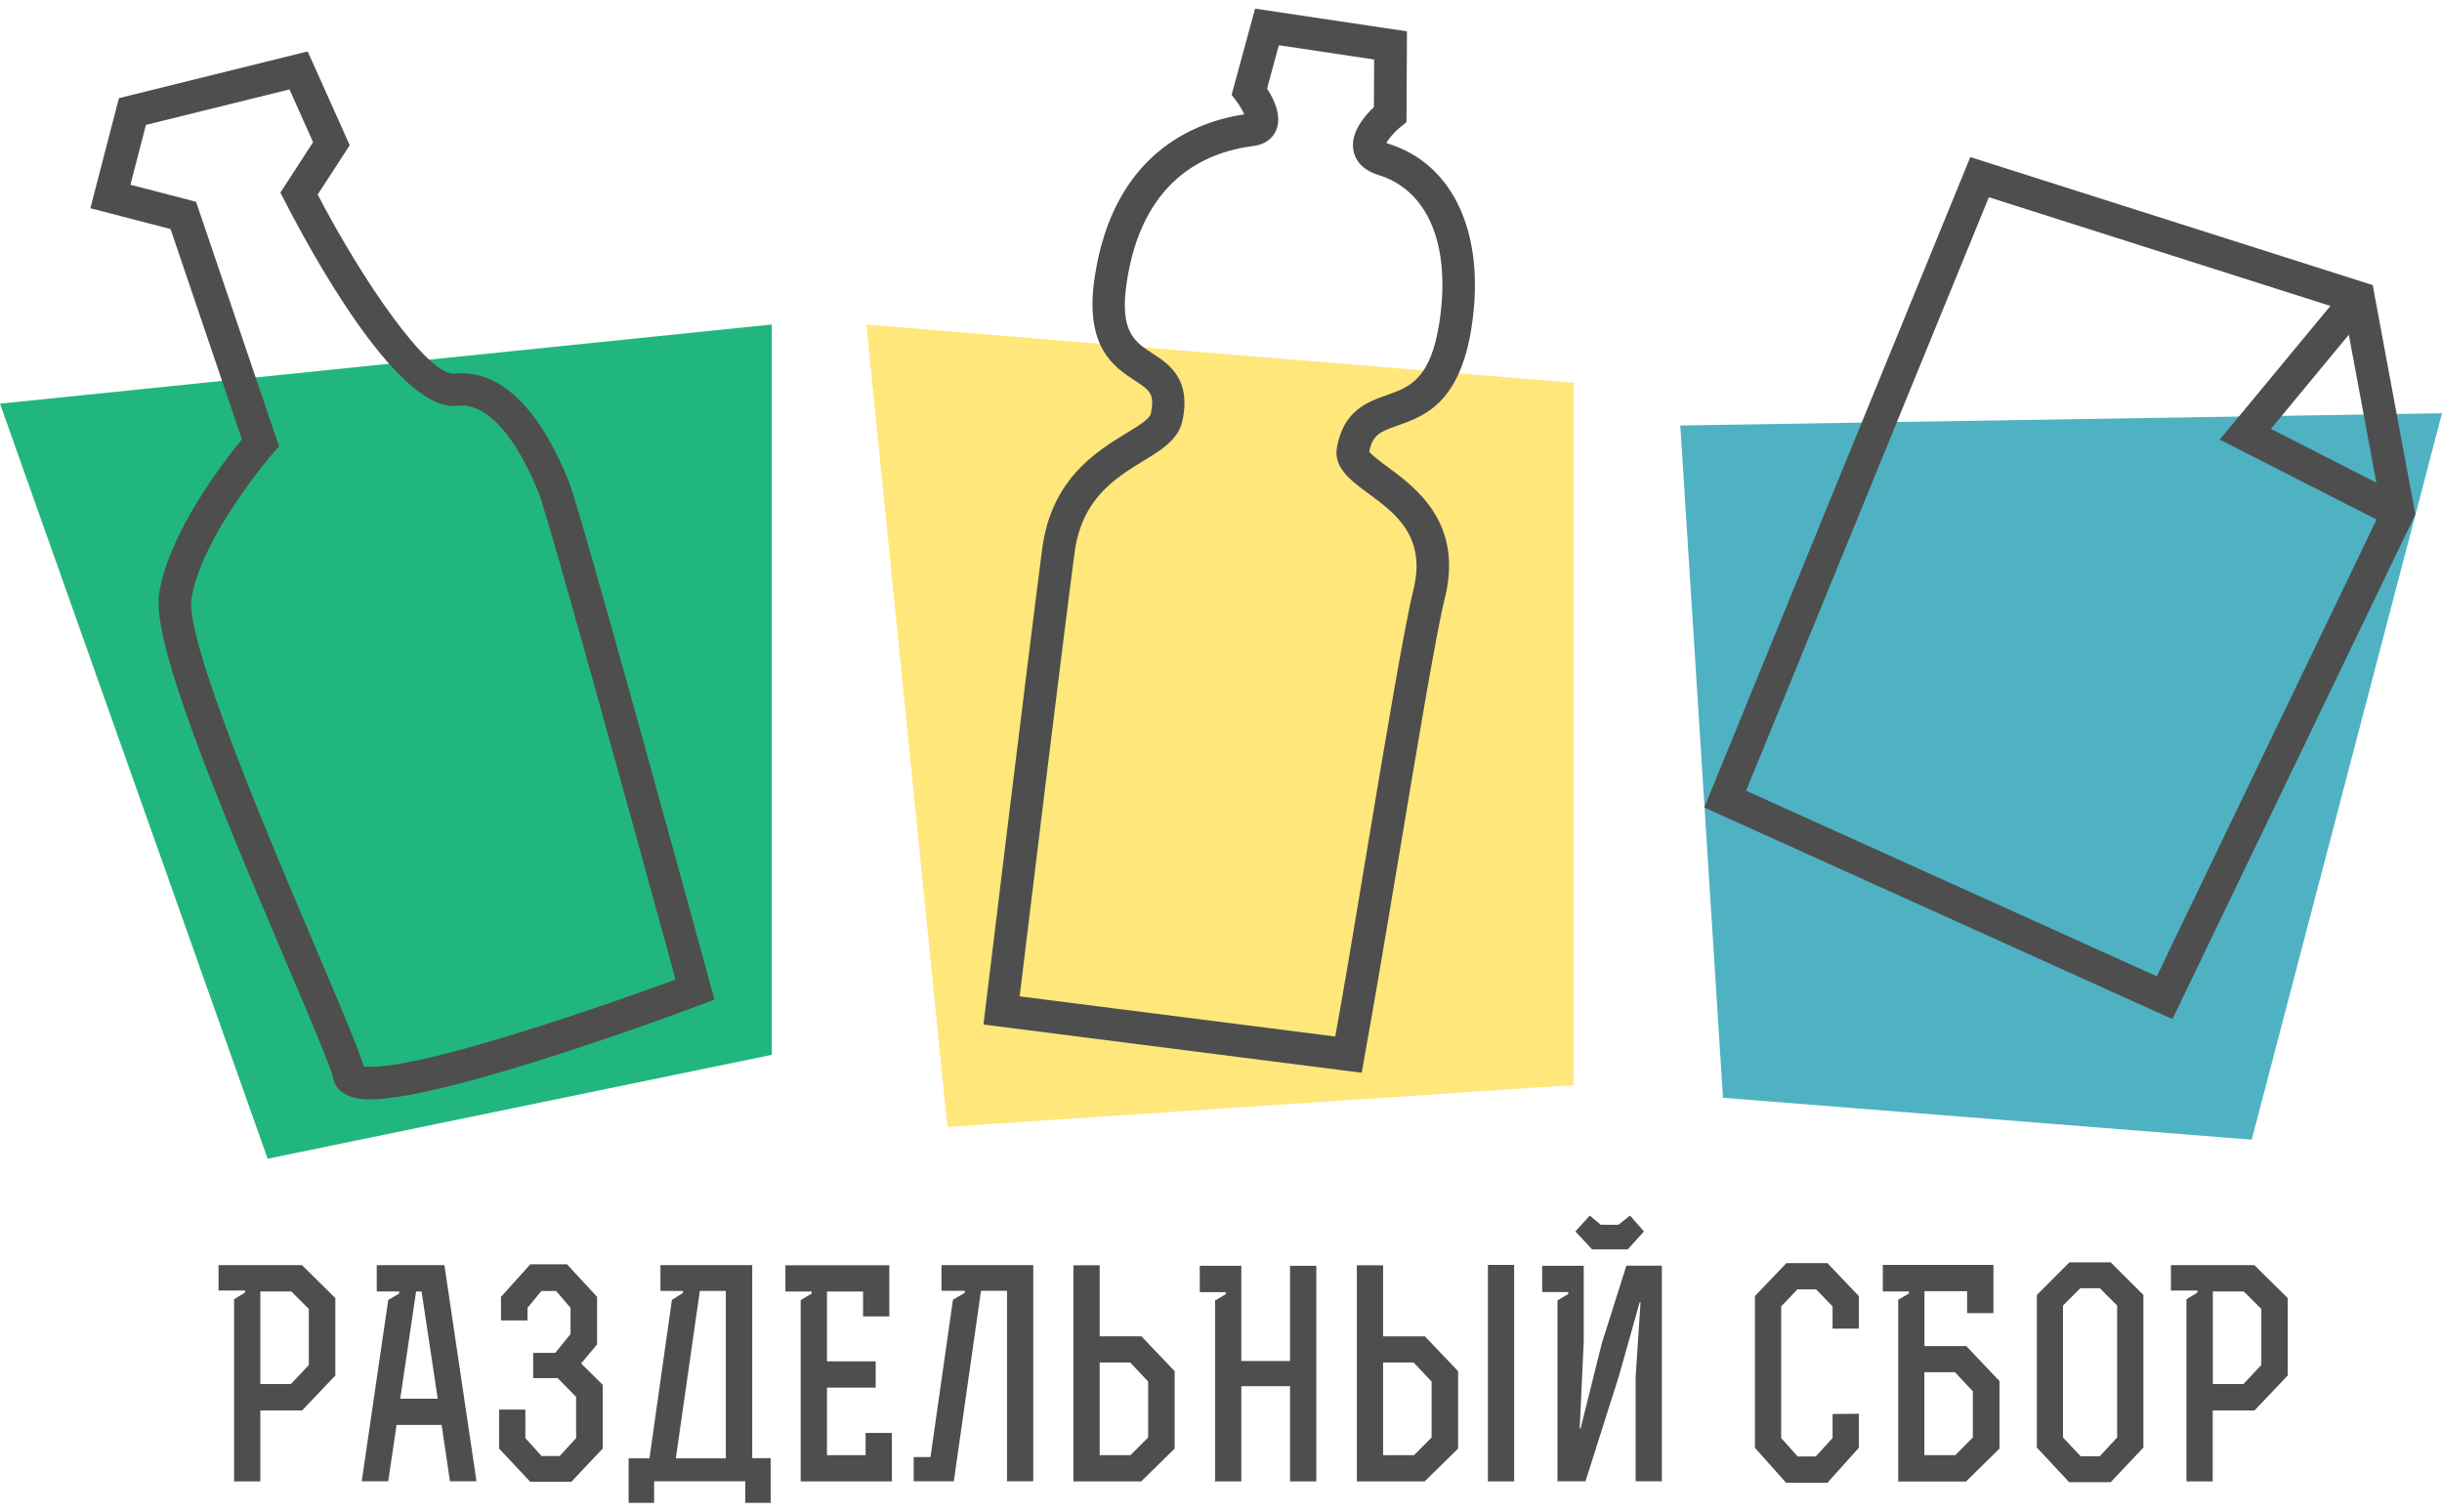 <?xml version="1.0" encoding="UTF-8"?> <svg xmlns="http://www.w3.org/2000/svg" width="84" height="52" viewBox="0 0 84 52" fill="none"><path d="M0 13.886L9.207 39.86L26.548 36.286V11.163L0 13.886Z" fill="#22B67F"></path><path d="M29.801 11.163L32.589 38.766L54.13 37.324V13.169L29.801 11.163Z" fill="#FFE77C"></path><path d="M57.799 14.637L84 14.216L77.455 39.205L59.267 37.763L57.799 14.637Z" fill="#4EB2C3"></path><path d="M12.738 37.819C11.813 37.819 11.535 37.424 11.461 37.094C11.374 36.694 10.636 34.957 9.85 33.116C7.3 27.127 5.211 22.033 5.476 20.4C5.819 18.306 7.687 15.887 8.321 15.114L5.867 7.879L3.109 7.163L4.091 3.376L10.584 1.769L12.03 4.996L10.927 6.694C12.503 9.712 14.683 12.852 15.586 12.852C15.691 12.843 15.778 12.839 15.86 12.839C17.306 12.839 18.548 14.076 19.552 16.521C19.964 17.52 23.986 32.225 24.442 33.897L24.576 34.388L24.099 34.566C23.755 34.705 15.404 37.819 12.738 37.819ZM12.512 36.685C12.564 36.694 12.633 36.699 12.738 36.699C14.861 36.699 21.41 34.366 23.239 33.698C21.449 27.157 18.809 17.638 18.527 16.943C17.51 14.472 16.52 13.951 15.873 13.951C15.825 13.951 15.782 13.955 15.734 13.959C15.691 13.964 15.643 13.968 15.6 13.968C13.563 13.968 10.64 8.565 9.793 6.911L9.645 6.624L10.77 4.891L9.958 3.076L5.02 4.296L4.486 6.355L6.744 6.941L9.598 15.353L9.385 15.597C9.363 15.627 6.949 18.415 6.588 20.578C6.349 22.02 9.302 28.951 10.887 32.673C11.808 34.848 12.338 36.103 12.512 36.685Z" fill="#4E4E4E"></path><path d="M46.842 36.903L33.831 35.244L33.896 34.692C33.909 34.571 35.36 22.636 35.85 18.875C36.167 16.478 37.714 15.531 38.738 14.906C39.099 14.689 39.542 14.415 39.581 14.246C39.733 13.547 39.555 13.43 39.029 13.086C38.339 12.635 37.292 11.953 37.653 9.551C38.287 5.291 41.071 4.197 42.799 3.932C42.738 3.797 42.638 3.619 42.534 3.484L42.365 3.263L43.172 0.297L48.397 1.078L48.38 4.205L48.171 4.37C47.971 4.535 47.759 4.778 47.689 4.922C47.706 4.93 47.728 4.935 47.754 4.944C49.999 5.638 51.103 8.044 50.625 11.215C50.225 13.877 48.988 14.315 48.08 14.637C47.494 14.845 47.216 14.941 47.099 15.536C47.181 15.657 47.489 15.883 47.719 16.053C48.701 16.778 50.343 17.985 49.7 20.573C49.404 21.755 48.757 25.642 48.128 29.403C47.698 31.969 47.255 34.618 46.933 36.373L46.842 36.903ZM35.073 34.275L45.93 35.656C46.243 33.932 46.642 31.544 47.025 29.229C47.685 25.273 48.31 21.538 48.614 20.313C49.079 18.454 48.002 17.659 47.055 16.965C46.469 16.535 45.865 16.087 45.987 15.393C46.217 14.116 47.042 13.825 47.706 13.59C48.484 13.317 49.218 13.056 49.517 11.058C49.908 8.431 49.127 6.55 47.42 6.021C46.803 5.829 46.608 5.46 46.556 5.178C46.438 4.574 46.929 3.997 47.259 3.684L47.268 2.047L43.989 1.556L43.585 3.046C43.824 3.415 44.102 3.997 43.898 4.479C43.824 4.653 43.624 4.957 43.12 5.022C41.418 5.234 39.277 6.22 38.756 9.721C38.504 11.414 39.029 11.758 39.637 12.153C40.206 12.522 40.984 13.03 40.671 14.485C40.532 15.119 39.946 15.484 39.32 15.861C38.378 16.439 37.205 17.151 36.962 19.019C36.528 22.311 35.364 31.874 35.073 34.275Z" fill="#4E4E4E"></path><path d="M81.616 9.807L67.775 5.404L58.624 27.778L74.728 35.057L83.084 17.698L81.616 9.807ZM81.742 16.604L78.115 14.754L80.795 11.514L81.742 16.604ZM74.189 33.585L60.062 27.201L68.413 6.785L80.161 10.524L76.356 15.123L81.75 17.872L74.189 33.585Z" fill="#4E4E4E"></path><path d="M11.535 44.655V47.317L10.392 48.52H8.955V50.961H8.052V44.694L8.429 44.464V44.394H7.517V43.521H10.388L11.535 44.655ZM10.006 47.612L10.623 46.956V45.028L10.019 44.425H8.955V47.612H10.006Z" fill="#4E4E4E"></path><path d="M12.955 43.521H15.287L16.39 50.956H15.478L15.191 49.019H13.641L13.354 50.956H12.443L13.354 44.72L13.732 44.494V44.425H12.959V43.521H12.955ZM14.501 44.425H14.314L13.767 48.116H15.057L14.501 44.425Z" fill="#4E4E4E"></path><path d="M18.344 46.539H19.1L19.625 45.892V44.989L19.131 44.411H18.622L18.145 44.989V45.423H17.233V44.611L18.244 43.491H19.504L20.538 44.611V46.248L19.99 46.904L20.733 47.638V49.831L19.652 50.974H18.24L17.168 49.831V48.489H18.071V49.471L18.627 50.087H19.252L19.817 49.471V48.051L19.183 47.408H18.34V46.539H18.344Z" fill="#4E4E4E"></path><path d="M21.623 51.703V50.166H22.34L23.113 44.715L23.491 44.477V44.407H22.718V43.521H25.875V50.161H26.509V51.699H25.636V50.956H22.5V51.699H21.623V51.703ZM24.967 44.407H24.073L23.247 50.166H24.967V44.407Z" fill="#4E4E4E"></path><path d="M30.122 46.83V47.734H28.446V50.057H29.775V49.293H30.678V50.96H27.542V44.724L27.92 44.498V44.429H27.017V43.525H30.591V45.284H29.688V44.429H28.446V46.83H30.122Z" fill="#4E4E4E"></path><path d="M32.385 44.407V43.521H35.542V50.956H34.639V44.403H33.744L32.81 50.956H31.43V50.122H32.007L32.78 44.711L33.188 44.472V44.403H32.385V44.407Z" fill="#4E4E4E"></path><path d="M39.255 50.96H36.923V43.525H37.826V45.97H39.264L40.406 47.169V49.831L39.255 50.96ZM37.826 46.869V50.057H38.886L39.494 49.449V47.525L38.877 46.869H37.826Z" fill="#4E4E4E"></path><path d="M41.27 43.543H42.699V46.818H44.375V43.543H45.279V50.961H44.375V47.686H42.699V50.961H41.796V44.737L42.165 44.52V44.451H41.27V43.543Z" fill="#4E4E4E"></path><path d="M49.005 50.961H46.673V43.526H47.576V45.971H49.014L50.156 47.169V49.831L49.005 50.961ZM47.576 46.87V50.057H48.64L49.244 49.449V47.525L48.627 46.87H47.576ZM51.181 50.961V43.513C51.954 43.513 51.311 43.513 52.084 43.513V50.961H51.181Z" fill="#4E4E4E"></path><path d="M53.048 44.446V43.543H54.477V46.153L54.338 49.141H54.369L55.102 46.201L55.945 43.539H57.165V50.956H56.262V47.382L56.431 44.802H56.401L55.697 47.304L54.538 50.956H53.574V44.733L53.943 44.516V44.446H53.048ZM54.191 42.362L54.686 41.815L55.063 42.132H55.671L56.071 41.815L56.549 42.362L55.993 42.978H54.764L54.191 42.362Z" fill="#4E4E4E"></path><path d="M63.037 44.941L62.472 44.355H61.825L61.269 44.941V49.467L61.834 50.101H62.459L63.037 49.467V48.641L63.94 48.633V49.805L62.859 51.008H61.439L60.366 49.805V44.585L61.447 43.452H62.859L63.94 44.585V45.706H63.037V44.941Z" fill="#4E4E4E"></path><path d="M64.765 44.416V43.513H68.57V45.171H67.666V44.416H66.198V46.305H67.636L68.778 47.508V49.831L67.627 50.965H65.295V44.711L65.664 44.494V44.425H64.765V44.416ZM66.194 47.208V50.057H67.258L67.862 49.449V47.86L67.245 47.204H66.194V47.208Z" fill="#4E4E4E"></path><path d="M73.729 49.797L72.604 50.986H71.175L70.064 49.797V44.546L71.184 43.425H72.604L73.729 44.546V49.797ZM72.826 49.449V44.911L72.231 44.316H71.558L70.963 44.911V49.449L71.571 50.096H72.226L72.826 49.449Z" fill="#4E4E4E"></path><path d="M78.693 44.655V47.317L77.551 48.52H76.113V50.961H75.21V44.694L75.588 44.464V44.394H74.676V43.521H77.546L78.693 44.655ZM77.168 47.612L77.785 46.956V45.028L77.181 44.425H76.117V47.612H77.168Z" fill="#4E4E4E"></path></svg> 